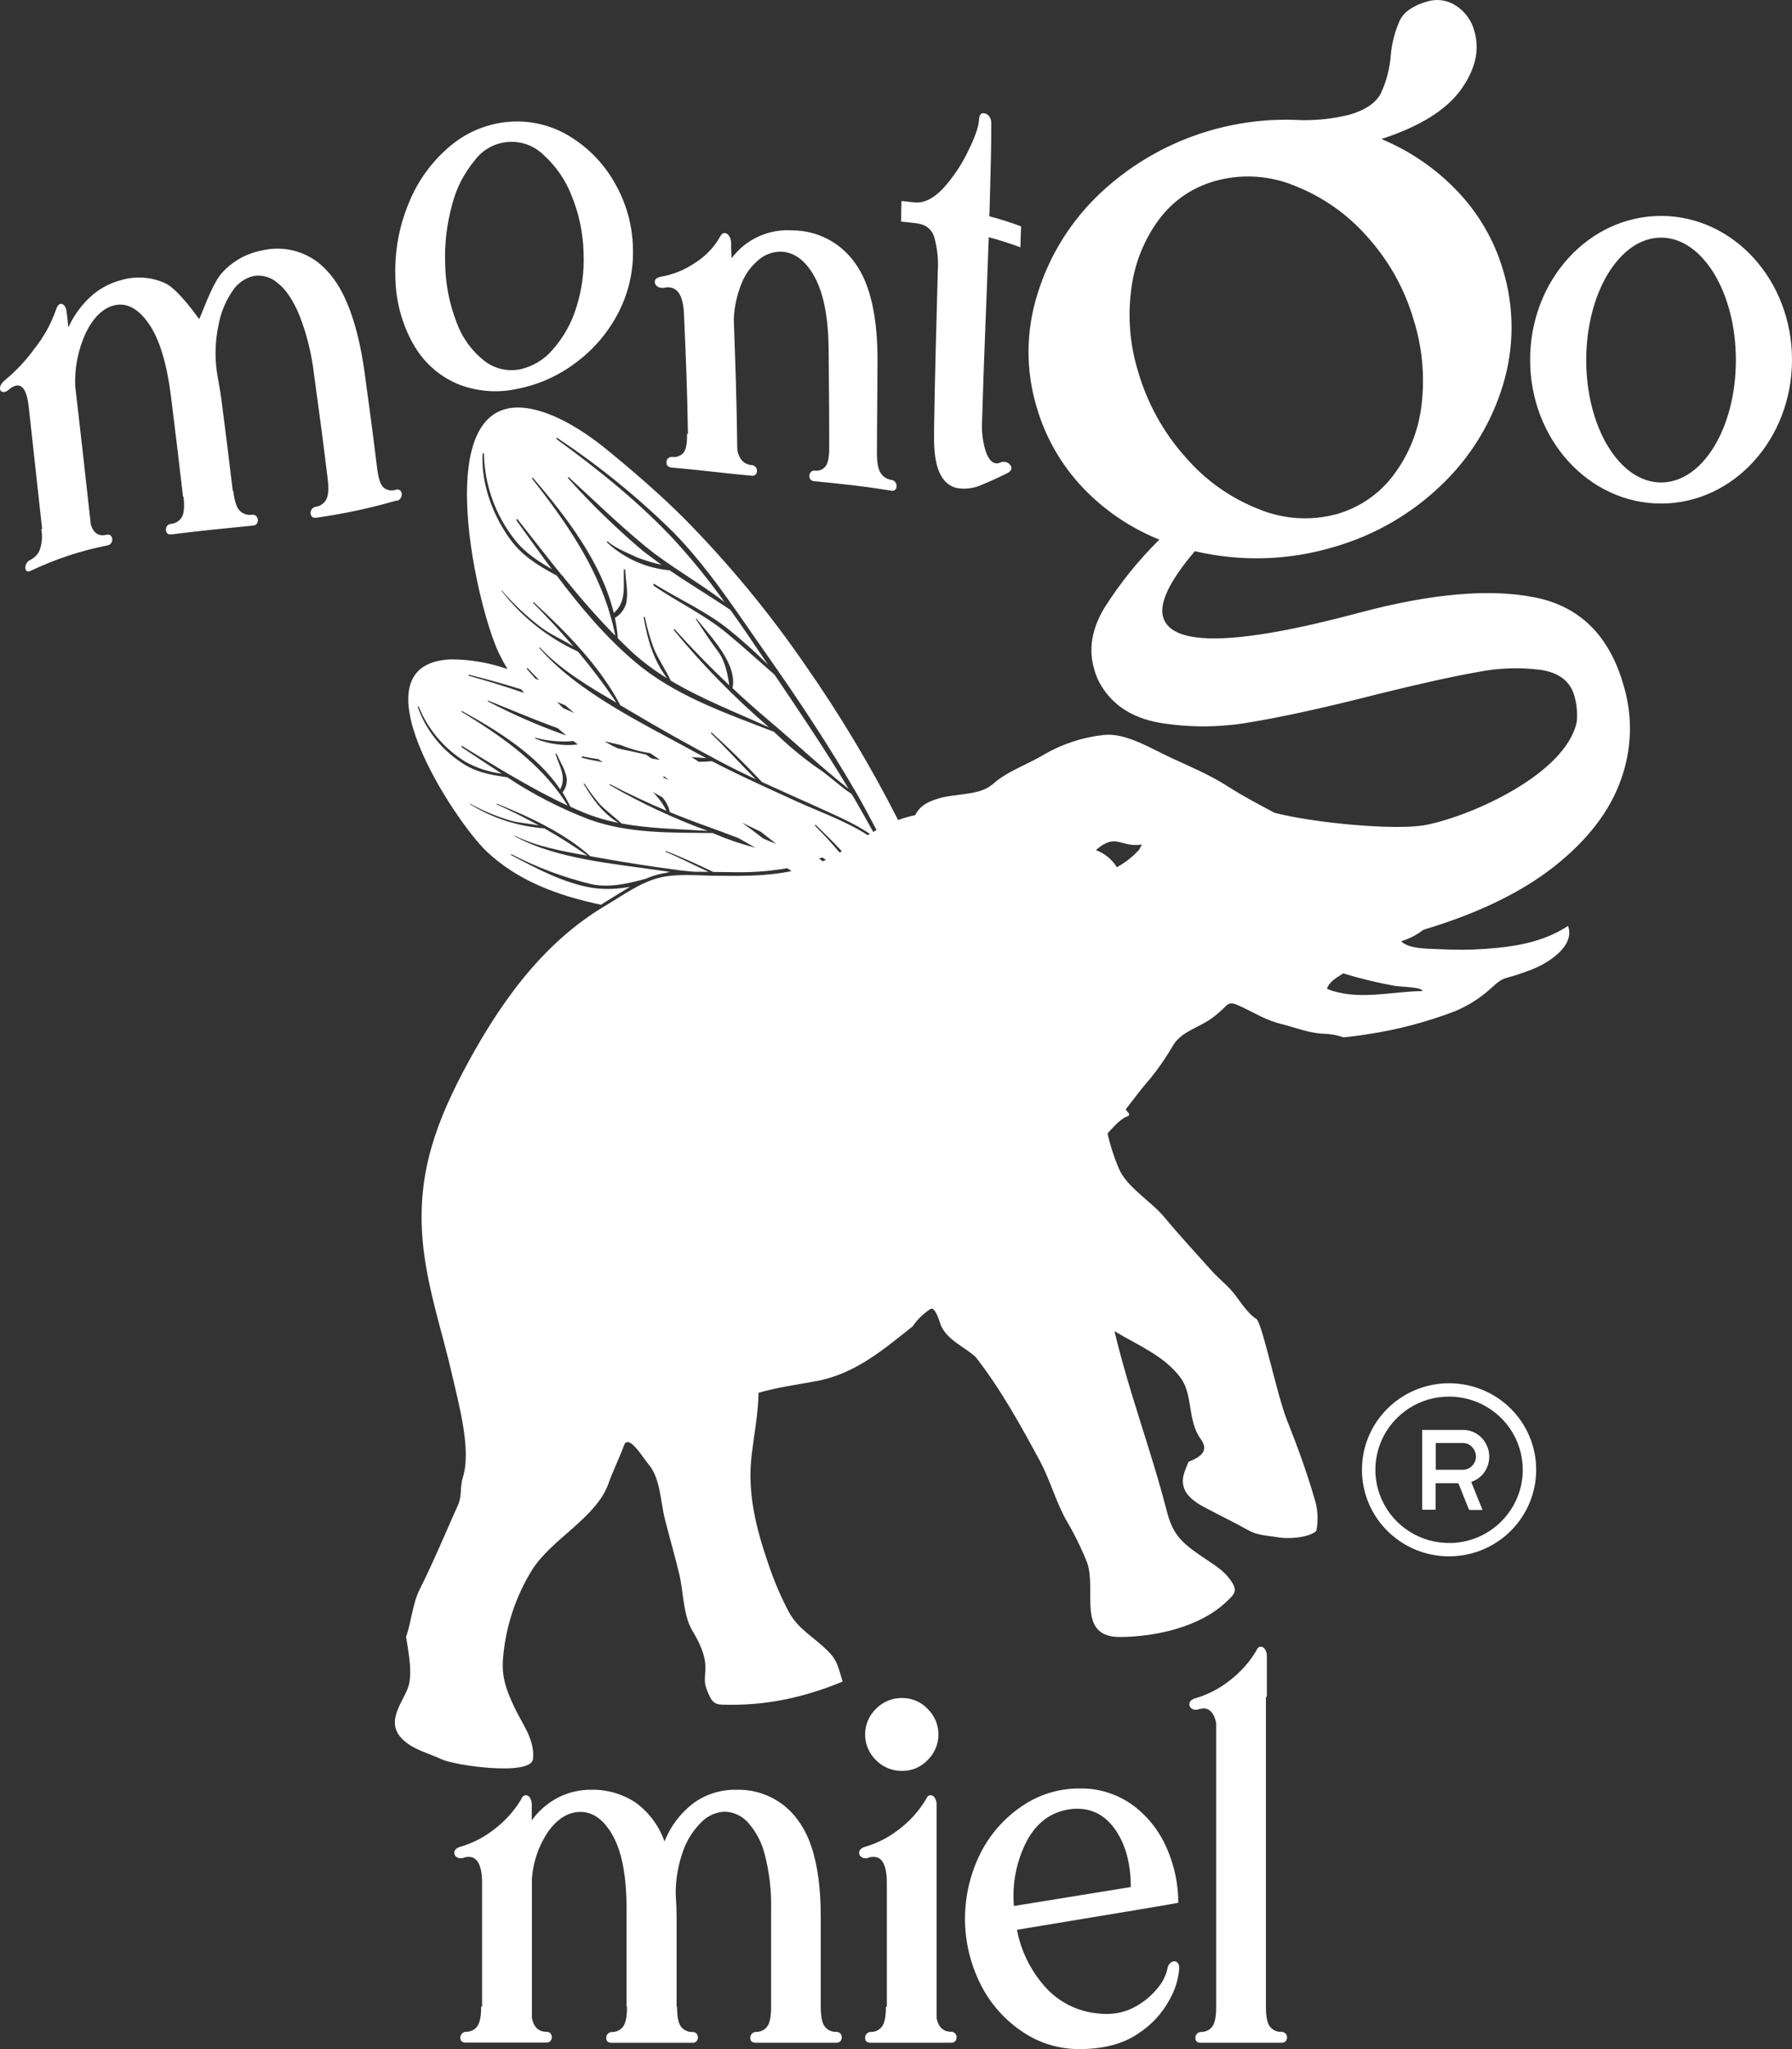 <svg width="70" height="80" viewBox="0 0 70 80" fill="none" xmlns="http://www.w3.org/2000/svg">
<rect x="0" y="0" width="70" height="80" fill="#333333" stroke="none"/>
<path d="M45.87 76.573C45.805 76.576 45.745 76.605 45.702 76.652C45.648 76.707 45.614 76.778 45.604 76.855C45.544 77.13 45.417 77.386 45.233 77.601C45.002 77.891 44.717 78.135 44.393 78.319C44.037 78.527 43.63 78.634 43.217 78.627C43.11 78.63 43.003 78.624 42.897 78.609C42.09 78.538 41.343 78.16 40.81 77.554C40.255 76.927 39.881 76.163 39.725 75.342C43.925 74.65 46.026 74.298 46.027 74.287C46.027 73.552 45.873 72.825 45.575 72.152C45.289 71.486 44.831 70.907 44.247 70.474C43.639 70.034 42.902 69.806 42.151 69.825C41.355 69.824 40.579 70.064 39.924 70.512C39.232 70.978 38.672 71.613 38.298 72.356C37.902 73.149 37.695 74.023 37.695 74.908C37.695 75.793 37.902 76.666 38.298 77.459C38.669 78.207 39.23 78.845 39.924 79.313C40.58 79.762 41.358 80.001 42.154 80C43.097 80 43.861 79.801 44.446 79.403C44.971 79.068 45.401 78.605 45.693 78.057C45.906 77.682 46.033 77.266 46.065 76.837C46.069 76.768 46.05 76.7 46.012 76.643C45.996 76.621 45.975 76.603 45.95 76.59C45.925 76.578 45.897 76.572 45.87 76.573ZM40.101 71.89C40.489 71.158 41.055 70.739 41.8 70.634C41.894 70.62 41.989 70.614 42.084 70.616C42.709 70.616 43.213 70.905 43.596 71.477C43.979 72.05 44.171 72.784 44.171 73.673L39.606 74.413C39.531 73.542 39.703 72.669 40.101 71.89ZM50.221 79.394C50.256 79.435 50.275 79.488 50.275 79.543C50.275 79.597 50.256 79.65 50.221 79.691C50.201 79.713 50.176 79.73 50.149 79.74C50.121 79.751 50.092 79.755 50.062 79.752H46.905C46.764 79.752 46.694 79.69 46.694 79.56C46.693 79.502 46.715 79.445 46.755 79.403C46.776 79.379 46.802 79.36 46.831 79.348C46.86 79.336 46.892 79.33 46.923 79.331C47.002 79.332 47.081 79.315 47.153 79.282C47.225 79.249 47.289 79.2 47.339 79.139C47.451 79.01 47.507 78.746 47.507 78.347V67.261C47.424 66.886 47.259 66.699 47.012 66.699C46.946 66.704 46.88 66.715 46.816 66.733C46.783 66.747 46.748 66.753 46.712 66.751C46.646 66.755 46.581 66.733 46.531 66.69C46.509 66.672 46.491 66.649 46.478 66.624C46.466 66.598 46.459 66.57 46.459 66.541C46.459 66.423 46.547 66.342 46.724 66.294C47.201 66.151 47.646 65.919 48.035 65.61C48.446 65.296 48.794 64.909 49.061 64.467C49.108 64.35 49.173 64.288 49.254 64.288C49.288 64.29 49.32 64.301 49.349 64.32C49.377 64.338 49.4 64.364 49.415 64.394C49.465 64.472 49.489 64.564 49.486 64.657V66.238C49.481 66.237 49.476 66.238 49.471 66.24C49.467 66.241 49.462 66.244 49.459 66.247C49.455 66.251 49.453 66.255 49.451 66.26C49.449 66.264 49.449 66.269 49.45 66.274V78.344C49.45 78.742 49.505 79.006 49.617 79.135C49.67 79.198 49.737 79.248 49.812 79.281C49.887 79.314 49.969 79.33 50.051 79.327C50.082 79.325 50.112 79.329 50.141 79.341C50.169 79.353 50.194 79.371 50.214 79.394H50.221ZM34.217 68.718C34.083 68.587 33.976 68.432 33.903 68.26C33.83 68.088 33.793 67.903 33.793 67.716C33.793 67.53 33.83 67.345 33.903 67.173C33.976 67.001 34.083 66.846 34.217 66.715C34.35 66.579 34.51 66.471 34.686 66.398C34.863 66.325 35.053 66.289 35.244 66.292C35.429 66.291 35.613 66.329 35.783 66.401C35.954 66.474 36.107 66.581 36.234 66.715C36.368 66.846 36.475 67.001 36.548 67.173C36.621 67.345 36.659 67.53 36.659 67.716C36.659 67.903 36.621 68.088 36.548 68.26C36.475 68.432 36.368 68.587 36.234 68.718C36.107 68.852 35.953 68.958 35.783 69.031C35.613 69.103 35.429 69.14 35.244 69.139C35.053 69.142 34.863 69.107 34.687 69.034C34.51 68.962 34.35 68.854 34.217 68.718ZM37.315 79.392C37.349 79.434 37.367 79.487 37.367 79.541C37.367 79.595 37.349 79.647 37.315 79.69C37.294 79.711 37.27 79.727 37.242 79.738C37.215 79.748 37.185 79.753 37.156 79.751H34.004C33.863 79.751 33.793 79.688 33.793 79.559C33.792 79.5 33.814 79.444 33.854 79.401C33.875 79.377 33.901 79.359 33.93 79.346C33.959 79.334 33.99 79.328 34.022 79.329C34.102 79.33 34.18 79.314 34.252 79.281C34.324 79.247 34.388 79.198 34.438 79.137C34.55 79.008 34.606 78.744 34.606 78.346H34.642V73.516C34.642 72.837 34.47 72.496 34.129 72.496C34.056 72.493 33.984 72.505 33.917 72.532C33.883 72.546 33.847 72.552 33.811 72.55C33.745 72.553 33.68 72.531 33.63 72.487C33.608 72.469 33.59 72.447 33.578 72.421C33.566 72.395 33.559 72.367 33.559 72.338C33.559 72.222 33.648 72.139 33.825 72.093C34.301 71.949 34.745 71.716 35.133 71.407C35.545 71.094 35.893 70.707 36.16 70.266C36.207 70.148 36.272 70.087 36.355 70.087C36.388 70.089 36.421 70.1 36.448 70.118C36.476 70.136 36.499 70.161 36.514 70.191C36.563 70.27 36.588 70.362 36.585 70.454V78.784C36.654 79.142 36.844 79.322 37.152 79.322C37.183 79.32 37.214 79.326 37.242 79.339C37.27 79.351 37.295 79.37 37.315 79.394V79.392ZM32.828 79.392C32.863 79.434 32.882 79.486 32.882 79.541C32.882 79.595 32.863 79.648 32.828 79.69C32.807 79.711 32.783 79.728 32.755 79.738C32.728 79.749 32.698 79.753 32.669 79.751H29.519C29.378 79.751 29.307 79.688 29.307 79.559C29.307 79.5 29.329 79.444 29.369 79.401C29.39 79.377 29.416 79.359 29.445 79.346C29.474 79.334 29.505 79.328 29.537 79.329C29.616 79.33 29.695 79.314 29.767 79.28C29.839 79.247 29.902 79.198 29.953 79.137C30.065 79.008 30.121 78.744 30.121 78.346V74.535C30.137 73.815 30.054 73.097 29.873 72.4C29.759 71.933 29.531 71.502 29.21 71.144C29.096 71.019 28.958 70.918 28.805 70.847C28.651 70.776 28.485 70.737 28.315 70.731C27.974 70.744 27.651 70.885 27.412 71.126C27.087 71.441 26.84 71.826 26.689 72.251C26.494 72.786 26.394 73.351 26.394 73.921C26.418 74.296 26.43 74.606 26.43 74.852V78.349H26.448C26.448 78.748 26.503 79.011 26.615 79.141C26.668 79.203 26.734 79.253 26.809 79.286C26.884 79.32 26.966 79.335 27.049 79.332C27.078 79.33 27.108 79.335 27.136 79.346C27.164 79.357 27.189 79.374 27.209 79.395C27.243 79.438 27.262 79.49 27.262 79.544C27.262 79.598 27.243 79.651 27.209 79.693C27.189 79.715 27.164 79.731 27.136 79.742C27.108 79.752 27.078 79.757 27.049 79.754H23.892C23.75 79.754 23.68 79.691 23.68 79.562C23.68 79.504 23.701 79.447 23.741 79.404C23.762 79.381 23.788 79.362 23.817 79.35C23.846 79.337 23.878 79.332 23.91 79.332C23.989 79.334 24.068 79.317 24.14 79.284C24.212 79.251 24.275 79.202 24.325 79.141C24.437 79.011 24.493 78.748 24.493 78.349H24.475V74.535C24.475 73.282 24.302 72.337 23.955 71.698C23.608 71.059 23.18 70.74 22.672 70.74C22.221 70.74 21.814 70.979 21.45 71.457C21.056 72.018 20.824 72.674 20.778 73.356V78.785C20.849 79.144 21.037 79.324 21.343 79.324C21.373 79.322 21.403 79.326 21.43 79.337C21.458 79.348 21.482 79.365 21.502 79.386C21.537 79.428 21.557 79.481 21.557 79.535C21.557 79.59 21.537 79.642 21.502 79.684C21.482 79.706 21.457 79.722 21.43 79.733C21.402 79.743 21.373 79.748 21.343 79.745H18.194C18.053 79.745 17.982 79.682 17.982 79.553C17.982 79.495 18.004 79.438 18.044 79.395C18.065 79.372 18.09 79.353 18.12 79.341C18.149 79.328 18.18 79.323 18.212 79.324C18.291 79.325 18.37 79.308 18.442 79.275C18.514 79.242 18.577 79.193 18.627 79.132C18.739 79.002 18.795 78.739 18.795 78.34H18.831V73.516C18.831 72.837 18.651 72.496 18.318 72.496C18.245 72.493 18.173 72.505 18.105 72.532C18.071 72.546 18.035 72.552 17.998 72.55C17.932 72.553 17.867 72.531 17.818 72.487C17.794 72.47 17.776 72.448 17.763 72.422C17.751 72.396 17.745 72.367 17.745 72.338C17.745 72.222 17.834 72.139 18.011 72.093C18.488 71.949 18.933 71.716 19.321 71.407C19.732 71.094 20.08 70.707 20.348 70.266C20.395 70.148 20.46 70.087 20.543 70.087C20.576 70.089 20.608 70.1 20.636 70.119C20.663 70.137 20.686 70.162 20.702 70.191C20.751 70.27 20.776 70.362 20.772 70.454V71.07C21.037 70.7 21.386 70.396 21.79 70.184C22.197 69.975 22.649 69.869 23.107 69.875C23.713 69.863 24.309 70.035 24.815 70.367C25.345 70.747 25.744 71.281 25.957 71.895C26.187 71.305 26.576 70.789 27.081 70.403C27.57 70.047 28.164 69.862 28.771 69.875C29.238 69.862 29.701 69.963 30.119 70.17C30.538 70.377 30.898 70.683 31.169 71.061C31.764 71.852 32.061 73.114 32.061 74.847V78.344C32.061 78.742 32.117 79.006 32.23 79.135C32.282 79.198 32.349 79.248 32.424 79.281C32.499 79.314 32.581 79.33 32.663 79.327C32.694 79.325 32.725 79.329 32.753 79.341C32.782 79.352 32.807 79.371 32.828 79.394V79.392ZM59.952 23.323C58.196 22.972 55.913 23.171 53.105 23.92C48.337 25.197 45.78 25.256 45.436 24.1C45.271 23.546 45.684 22.685 46.674 21.518C48.459 21.938 50.324 21.885 52.081 21.362C53.668 20.912 55.118 20.08 56.302 18.939C57.434 17.861 58.265 16.51 58.713 15.017C59.156 13.559 59.156 12.002 58.713 10.544C58.374 9.394 57.764 8.34 56.935 7.47C56.098 6.591 55.086 5.895 53.962 5.428C55.457 4.94 56.491 4.299 57.063 3.505C57.635 2.711 57.811 1.945 57.59 1.207C57.483 0.799 57.225 0.446 56.868 0.218C56.704 0.11 56.517 0.04 56.323 0.013C56.128 -0.014 55.93 0.002 55.742 0.06C55.207 0.217 54.856 0.456 54.688 0.778C54.489 1.216 54.367 1.684 54.327 2.163C54.287 2.678 54.155 3.182 53.937 3.65C53.743 4.02 53.332 4.297 52.706 4.481C52.095 4.631 51.467 4.702 50.837 4.691C49.403 4.61 47.968 4.82 46.618 5.309C45.269 5.797 44.034 6.554 42.989 7.533C41.837 8.614 40.988 9.975 40.526 11.48C40.072 12.914 40.06 14.449 40.493 15.889C40.83 17.057 41.441 18.128 42.275 19.016C43.117 19.909 44.145 20.609 45.288 21.067C44.474 21.87 43.755 22.761 43.145 23.725C42.645 24.549 42.511 25.353 42.745 26.136C42.79 26.299 42.851 26.458 42.926 26.61C43.385 27.478 44.168 28.013 45.275 28.214C46.472 28.415 47.695 28.406 48.889 28.189C50.187 27.972 51.833 27.609 53.828 27.098C55.498 26.685 56.801 26.398 57.737 26.235C58.546 26.075 59.375 26.048 60.193 26.154C60.894 26.262 61.327 26.592 61.492 27.145C61.593 27.483 61.626 27.839 61.59 28.191C61.16 30.202 57.54 31.838 55.718 32.204C54.589 32.432 51.381 32.145 49.784 31.732C49.177 31.406 48.566 31.09 47.986 30.717C47.263 30.25 46.486 29.931 45.702 29.565C44.952 29.217 43.959 28.596 43.11 28.695C42.296 28.783 41.51 29.039 40.801 29.447C40.164 29.84 39.317 30.116 38.773 30.624C38.727 30.652 38.683 30.683 38.641 30.717C38.132 31.052 37.259 30.988 36.671 31.171C36.326 31.279 36.024 31.393 35.818 31.709L35.742 31.828C35.518 31.873 35.298 31.936 35.083 32.016C34.011 29.908 32.793 27.876 31.436 25.937C30.045 23.917 28.479 22.022 26.756 20.272C25.829 19.343 24.831 18.478 23.812 17.642C23.089 17.037 22.135 16.386 21.21 16.085C16.511 14.547 18.57 23.59 19.491 25.508C19.594 25.72 19.706 25.924 19.825 26.123C19.116 25.873 18.369 25.744 17.615 25.743C13.69 25.905 17.767 32.057 18.992 33.225C20.218 34.393 21.793 34.966 23.479 35.323C23.534 35.291 23.581 35.251 23.635 35.221C23.779 35.134 23.924 35.041 24.072 34.951C24.253 34.838 24.434 34.727 24.614 34.619C24.128 34.717 23.629 34.732 23.138 34.663C22.032 34.483 20.937 33.9 19.979 33.39C19.95 33.378 19.954 33.338 19.99 33.356C20.973 33.865 22.013 34.255 23.089 34.517C23.774 34.67 24.522 34.505 25.241 34.302C25.394 34.236 25.552 34.181 25.713 34.139C25.809 34.113 25.91 34.096 26.017 34.078L26.159 34.038L25.827 33.991C23.975 33.719 21.743 33.541 20.111 32.651C20.093 32.642 20.095 32.615 20.111 32.628C20.968 33.053 21.974 33.234 22.943 33.405C22.401 33.021 21.839 32.665 21.26 32.339C20.235 32.264 19.242 31.943 18.369 31.404C18.353 31.393 18.355 31.368 18.369 31.381C18.859 31.65 19.377 31.867 19.914 32.029C20.285 32.138 20.68 32.149 21.056 32.231C20.514 31.933 19.972 31.657 19.413 31.408C19.397 31.399 19.392 31.366 19.413 31.377C20.678 31.889 22.063 32.531 23.057 33.428L23.402 33.489C24.446 33.677 25.502 33.839 26.557 33.979C26.714 33.999 26.875 34.009 27.034 34.027C27.193 34.045 27.307 34.027 27.442 34.036H27.676C27.121 33.783 26.58 33.498 26.018 33.263C25.998 33.254 25.984 33.213 26.018 33.225C26.647 33.473 27.258 33.751 27.863 34.042C28.16 34.042 28.456 34.052 28.747 34.052C29.419 34.063 30.091 34.011 30.753 33.895L30.916 34.009C29.916 34.219 28.883 34.203 27.82 34.189C27.144 34.176 26.387 34.104 25.729 34.275C24.988 34.467 24.327 34.959 23.678 35.341C21.117 36.85 19.421 39.317 18.076 41.87C16.903 44.111 16.244 46.117 16.538 48.717C16.733 50.431 17.285 52.029 17.666 53.701C17.91 54.778 18.421 56.599 18.083 57.67C17.951 58.087 18.064 58.388 17.879 58.786C17.716 59.145 17.558 59.504 17.398 59.874C17.08 60.591 16.764 61.322 16.405 62.027C16.108 62.612 16.081 63.283 15.862 63.905C15.953 64.49 16.146 65.411 15.913 65.954C15.642 66.588 15.076 67.263 15.723 67.903C16.141 68.314 16.735 68.441 17.248 68.685C17.762 68.929 20.749 69.355 20.821 68.671C20.899 67.928 20.409 67.318 20.107 66.683C19.806 66.048 19.587 65.506 19.648 64.769C19.743 63.536 20.133 62.344 20.785 61.291C21.546 60.082 23.291 59.26 23.767 57.923C23.948 57.41 24.197 56.92 24.374 56.432C24.551 55.944 25.14 56.949 25.319 57.15C25.803 57.704 25.796 58.621 25.971 59.303C26.152 60.021 26.362 60.739 26.534 61.456C26.696 62.127 26.685 63.053 27.032 63.64C27.3 64.09 27.574 64.616 27.555 65.156C27.533 65.669 27.477 65.694 27.713 66.211C27.894 66.609 28.115 66.547 28.527 66.556C29.268 66.562 30.008 66.488 30.733 66.335C31.481 66.176 32.212 65.946 32.916 65.65C32.736 65.095 32.736 64.842 32.307 64.426C31.792 63.918 31.176 63.599 30.816 62.937C30.5 62.339 30.233 61.715 30.019 61.074C29.526 59.639 29.179 58.277 29.367 56.755C29.465 55.962 29.618 55.176 29.631 54.376C30.37 54.164 31.129 54.06 31.883 53.922C33.392 53.644 34.49 52.706 35.65 51.783C35.833 51.515 36.068 51.286 36.341 51.109C36.538 50.972 36.724 51.681 36.758 51.756C37.022 52.332 37.662 52.571 38.112 52.98C39.091 54.236 39.868 55.641 40.622 57.041C41.017 57.78 41.227 58.573 41.627 59.312C41.952 59.855 42.233 60.424 42.467 61.011C42.846 62.088 42.028 63.925 43.766 63.911C45.158 63.898 46.851 63.523 47.879 62.56C48.266 62.201 48.403 62.093 47.95 61.541C47.691 61.225 47.162 60.922 46.833 60.69C46.09 60.172 45.79 59.84 45.568 58.957C45.371 58.193 45.145 57.435 44.912 56.68C44.426 55.117 43.913 53.563 43.533 51.97C44.42 52.508 45.477 52.926 46.117 53.791C46.611 54.459 46.376 55.458 46.9 56.176C47.261 56.676 46.849 56.902 46.426 57.073C46.287 57.432 46.11 57.73 46.265 58.13C46.432 58.562 47.015 58.828 47.272 58.962C47.762 59.222 48.275 59.468 48.756 59.741C49.135 59.954 49.514 59.947 49.95 60.023C50.322 60.087 51.121 60.039 51.419 59.771C51.506 59.332 51.475 58.878 51.331 58.454C51.04 57.451 50.658 56.413 50.27 55.438C49.881 54.464 49.31 51.67 49.077 51.491C48.797 51.342 48.457 50.838 48.269 50.585C47.989 50.208 47.632 49.95 47.315 49.596C46.697 48.904 46.07 48.229 45.476 47.513C44.948 46.878 43.983 46.338 43.687 45.579C43.507 45.149 43.364 44.705 43.262 44.251C43.488 44.014 43.772 43.655 44.088 43.566C44.093 43.536 44.1 43.508 44.109 43.48L44.055 43.422C44.025 43.388 43.998 43.35 43.974 43.311C44.288 42.909 44.596 42.486 44.93 42.111C45.27 41.692 45.575 41.247 45.844 40.781C46.175 40.264 46.84 40.115 47.339 39.753C47.532 39.611 47.714 39.453 47.881 39.281C48.062 39.087 48.262 39.2 48.495 39.308C49.038 39.561 49.451 39.83 50.042 39.977C50.633 40.124 51.127 40.336 51.714 40.359C51.977 40.367 52.238 40.415 52.487 40.501C52.803 40.467 53.116 40.426 53.429 40.377C54.593 40.201 55.734 39.901 56.833 39.48C57.346 39.268 57.819 38.968 58.228 38.596C58.436 38.416 58.59 38.247 58.855 38.176C59.186 38.085 59.512 37.977 59.831 37.853C60.429 37.623 61.543 36.956 61.252 36.15C60.269 36.791 59.154 36.968 57.999 37.047C57.431 37.086 56.861 37.09 56.293 37.06C55.867 37.035 55.041 37.07 54.733 36.747C55.047 36.654 55.34 36.503 55.597 36.302C57.73 35.663 59.436 34.837 60.715 33.826C62.023 32.792 62.892 31.659 63.321 30.43C63.749 29.246 63.784 27.958 63.42 26.753C62.866 24.814 61.71 23.671 59.952 23.323ZM44.465 14.531C44.135 13.475 44.043 12.359 44.194 11.263C44.317 10.29 44.687 9.364 45.27 8.572C45.806 7.849 46.569 7.322 47.438 7.074C48.46 6.781 49.551 6.839 50.536 7.237C51.639 7.663 52.623 8.349 53.402 9.234C54.25 10.171 54.874 11.287 55.225 12.498C55.559 13.569 55.663 14.697 55.529 15.81C55.416 16.797 55.042 17.737 54.444 18.534C53.901 19.268 53.129 19.805 52.249 20.062C51.236 20.345 50.158 20.282 49.186 19.883C48.074 19.45 47.087 18.752 46.31 17.85C45.454 16.894 44.824 15.76 44.465 14.531ZM21.759 27.406L22.088 27.539C22.202 27.642 22.317 27.74 22.435 27.839C22.29 27.773 22.146 27.708 21.999 27.645L21.759 27.406ZM20.59 26.131C20.565 26.102 20.59 26.057 20.619 26.095C20.763 26.247 20.912 26.402 21.06 26.552L20.917 26.5L20.59 26.131ZM25.455 29.613C25.381 29.563 25.308 29.511 25.232 29.461C24.871 29.375 24.509 29.298 24.148 29.222C24.01 29.162 23.876 29.094 23.745 29.02C23.7 28.994 23.658 28.968 23.615 28.941C23.83 28.989 24.045 29.039 24.258 29.091C24.625 29.24 25.007 29.346 25.399 29.405L25.782 29.667C25.672 29.651 25.563 29.633 25.455 29.613ZM21.786 28.429C21.896 28.524 22.008 28.619 22.122 28.713L22.045 28.689C21.026 28.325 20.033 27.891 19.074 27.392C19.052 27.381 19.045 27.34 19.074 27.353C19.979 27.717 20.868 28.099 21.786 28.429ZM20.919 28.802C21.259 28.895 21.61 28.943 21.963 28.946C22.106 28.953 22.25 28.947 22.392 28.928L22.572 29.066C22.013 29.13 21.446 29.052 20.924 28.842C20.901 28.833 20.883 28.79 20.919 28.802ZM22.742 29.531C22.952 29.574 23.163 29.608 23.375 29.64C23.432 29.68 23.488 29.719 23.555 29.757C23.288 29.709 23.022 29.657 22.76 29.592C22.726 29.585 22.695 29.522 22.742 29.531ZM25.948 30.32C26.009 30.363 26.073 30.403 26.129 30.446L25.921 30.367C25.905 30.342 25.906 30.29 25.948 30.32ZM28.982 32.115C29.223 32.234 29.469 32.354 29.719 32.473C29.924 32.63 30.124 32.787 30.325 32.947C30.153 32.881 29.981 32.811 29.813 32.737C29.539 32.522 29.26 32.317 28.982 32.115ZM31.846 32.247C31.828 32.228 31.846 32.181 31.868 32.208C32.204 32.538 32.56 32.875 32.884 33.236L32.797 33.286C32.501 32.926 32.177 32.585 31.846 32.246V32.247ZM18.853 17.705C18.853 17.665 18.904 17.705 18.904 17.732C18.932 18.946 19.355 20.119 20.111 21.075C20.514 21.591 21.015 21.9 21.557 22.223C21.089 21.595 20.637 20.958 20.187 20.337C20.158 20.298 20.187 20.233 20.227 20.287C20.798 21.005 21.365 21.744 21.951 22.467H21.967C21.986 22.482 21.999 22.503 22.005 22.526C22.648 23.316 23.315 24.091 24.034 24.819C23.989 24.581 23.931 24.345 23.866 24.112C23.855 24.095 23.849 24.075 23.85 24.055C23.29 22.081 22.084 20.341 20.796 18.701C20.774 18.672 20.796 18.627 20.825 18.665C22.128 20.181 23.508 21.981 23.976 23.934C24.495 23.479 24.338 22.858 24.37 22.237C24.37 22.194 24.425 22.237 24.425 22.266C24.441 22.709 24.551 23.113 24.461 23.554C24.392 23.793 24.234 23.997 24.02 24.125C24.075 24.386 24.113 24.65 24.132 24.916C24.303 25.087 24.475 25.257 24.654 25.424C25.086 25.822 25.557 26.176 26.06 26.482C25.518 25.765 25.29 24.959 25.144 24.103C25.144 24.058 25.187 24.089 25.194 24.116C25.277 24.51 25.387 24.899 25.523 25.278C25.704 25.723 25.988 26.123 26.195 26.559C26.195 26.559 26.195 26.559 26.195 26.569C27.399 27.286 28.738 27.808 30.038 28.395C30.012 28.372 29.987 28.348 29.96 28.327C28.646 27.192 27.431 25.948 26.329 24.609C26.306 24.581 26.329 24.536 26.358 24.573C27.043 25.334 27.75 26.059 28.489 26.757C28.422 26.303 28.324 25.808 28.05 25.438C27.744 25.031 27.473 24.611 27.189 24.182C27.175 24.162 27.189 24.141 27.213 24.162C27.755 24.855 28.809 25.903 28.615 26.868C29.072 27.294 29.543 27.713 30.028 28.124C31.071 29.002 32.076 29.954 33.149 30.799C32.246 29.283 31.248 27.814 30.258 26.344C29.643 25.806 29.024 25.244 28.391 24.72C27.529 24.003 26.474 23.511 25.545 22.874C25.516 22.854 25.507 22.767 25.558 22.799C26.519 23.395 27.567 23.859 28.449 24.562C28.99 24.996 29.507 25.459 29.998 25.95C29.521 25.241 29.036 24.514 28.53 23.811C27.746 23.281 26.935 22.799 26.158 22.266C25.249 22.185 24.393 21.806 23.725 21.189C23.705 21.17 23.705 21.112 23.741 21.143C24.069 21.419 24.517 21.588 24.907 21.771C25.211 21.886 25.523 21.979 25.84 22.051C25.594 21.871 25.353 21.692 25.117 21.512C24.079 20.634 23.103 19.686 22.195 18.675C22.175 18.654 22.184 18.602 22.218 18.633C23.199 19.53 24.152 20.457 25.183 21.309C26.159 22.115 27.303 22.731 28.303 23.508C27.714 22.682 27.077 21.892 26.394 21.141C25.044 19.675 23.389 18.342 21.755 17.154C21.727 17.134 21.728 17.073 21.772 17.102C23.399 18.18 24.916 19.412 26.304 20.78C27.701 22.207 28.805 23.933 29.94 25.542C31.174 27.292 32.363 29.09 33.433 30.925C33.715 31.411 33.975 31.908 34.239 32.404L34.111 32.482C33.888 32.079 33.663 31.679 33.433 31.279C33.379 31.185 33.321 31.099 33.267 30.999C32.779 30.679 32.363 30.256 31.864 29.936C31.288 29.524 30.744 29.069 30.238 28.573C28.312 27.826 26.374 27.168 24.804 25.84C23.644 24.859 22.663 23.687 21.75 22.474C20.991 22.063 20.353 21.683 19.851 20.945C19.202 20.002 18.79 18.826 18.853 17.703V17.705ZM19.61 23.062C20.069 23.593 20.582 24.074 21.141 24.498C21.53 24.789 21.99 24.977 22.397 25.237C21.896 24.65 21.37 24.084 20.83 23.545C20.814 23.527 20.821 23.488 20.848 23.511C22.113 24.668 23.456 26.037 24.228 27.53L24.607 27.755C25.753 28.438 26.924 29.091 28.106 29.719C28.568 29.967 29.044 30.197 29.522 30.421C28.933 29.84 28.386 29.222 27.788 28.648C27.768 28.628 27.768 28.575 27.802 28.603C28.487 29.22 29.132 29.859 29.763 30.53C30.422 30.834 31.087 31.128 31.751 31.427C32.473 31.761 33.299 32.097 33.981 32.556L33.897 32.606C33.066 32.068 32.023 31.698 31.171 31.311C30.038 30.794 28.908 30.29 27.809 29.718C27.645 29.732 27.477 29.741 27.303 29.744L27.011 29.556L27.591 29.601C27.466 29.536 27.341 29.47 27.218 29.402C25.16 28.264 22.608 27.069 21.074 25.307C21.058 25.287 21.074 25.257 21.094 25.282C21.913 26.161 23.019 26.818 24.083 27.435C23.616 26.744 23.113 26.078 22.576 25.438C21.401 24.899 20.377 24.084 19.59 23.064C19.578 23.066 19.59 23.037 19.61 23.061V23.062ZM18.322 26.344C19 26.509 19.684 26.703 20.36 26.913C20.395 26.96 20.433 27.006 20.471 27.053C19.759 26.805 19.036 26.585 18.324 26.387C18.297 26.373 18.282 26.332 18.322 26.342V26.344ZM27.84 32.524C26.199 32.502 24.573 32.551 23.031 32C21.9 31.568 20.821 31.014 19.813 30.346C19.133 30.25 18.548 30.145 17.97 29.735C17.203 29.216 16.624 28.468 16.316 27.598C16.316 27.568 16.354 27.588 16.361 27.598C16.725 28.494 17.37 29.249 18.201 29.752C18.633 29.989 19.107 30.143 19.598 30.204C19.074 29.866 18.559 29.518 18.049 29.183C18.015 29.161 18.018 29.106 18.065 29.134C18.692 29.513 19.321 29.901 19.959 30.276H19.974C19.992 30.28 20.008 30.292 20.019 30.308C20.72 30.717 21.434 31.108 22.173 31.451C22.072 31.284 21.963 31.126 21.849 30.97C21.836 30.961 21.827 30.947 21.822 30.932C20.85 29.624 19.462 28.661 18.042 27.799C18.018 27.783 18.02 27.746 18.053 27.765C19.45 28.531 20.984 29.484 21.882 30.816C22.139 30.333 21.851 29.909 21.701 29.443C21.69 29.411 21.743 29.43 21.75 29.443C21.887 29.768 22.082 30.037 22.14 30.39C22.156 30.587 22.096 30.783 21.972 30.938C22.086 31.116 22.188 31.302 22.278 31.494C22.458 31.575 22.63 31.654 22.811 31.727C23.244 31.903 23.694 32.036 24.154 32.124C23.544 31.741 23.152 31.205 22.802 30.609C22.784 30.577 22.831 30.586 22.843 30.609C23.016 30.88 23.208 31.138 23.416 31.383C23.678 31.662 23.998 31.883 24.276 32.149C25.375 32.353 26.515 32.366 27.647 32.439L27.571 32.412C26.274 31.934 25.02 31.346 23.825 30.654C23.799 30.64 23.801 30.602 23.835 30.62C24.558 30.997 25.281 31.338 26.035 31.652C25.897 31.382 25.717 31.135 25.502 30.921C25.621 30.99 25.742 31.056 25.863 31.121C26.016 31.284 26.121 31.486 26.165 31.706C26.624 31.895 27.091 32.074 27.565 32.244C27.992 32.395 28.416 32.558 28.843 32.719C29.069 32.845 29.291 32.971 29.51 33.098L29.439 33.078C28.893 32.934 28.358 32.749 27.84 32.524ZM31.996 33.525L32.121 33.475L32.262 33.57L32.141 33.625L31.996 33.525ZM44.505 33.166C44.254 33.444 43.957 33.678 43.627 33.857C43.437 33.55 43.149 33.315 42.808 33.189C43.616 32.488 43.763 33.105 44.601 32.972L44.505 33.166ZM55.554 38.692C54.347 38.71 52.997 39.082 51.837 38.606C51.918 38.317 52.238 38.156 52.469 38.003C53.148 38.21 53.838 38.376 54.536 38.499C54.667 38.52 55.615 38.544 55.554 38.692ZM35.88 8.728C35.609 8.694 35.475 8.678 35.202 8.651C35.202 8.33 35.202 8.168 35.215 7.847C35.415 7.867 35.517 7.878 35.715 7.901C36.077 7.944 36.456 7.761 36.834 7.363C37.225 6.933 37.551 6.45 37.803 5.927C38.072 5.389 38.227 4.962 38.242 4.686C38.251 4.485 38.319 4.388 38.471 4.427C38.509 4.436 38.544 4.452 38.575 4.474C38.606 4.497 38.632 4.525 38.652 4.558C38.699 4.632 38.723 4.717 38.721 4.804C38.721 5.829 38.704 6.349 38.677 7.399C38.666 7.815 38.661 8.025 38.648 8.445C39.068 8.554 39.481 8.686 39.886 8.838L39.859 9.656C39.454 9.503 39.042 9.372 38.623 9.261C38.522 12.173 38.442 13.671 38.359 16.553C38.349 16.886 38.39 17.219 38.48 17.54C38.571 17.848 38.694 18.03 38.851 18.078C38.931 18.099 39.016 18.09 39.089 18.053C39.159 18.023 39.238 18.02 39.31 18.044C39.365 18.063 39.414 18.097 39.453 18.141C39.488 18.178 39.508 18.227 39.508 18.279C39.508 18.351 39.454 18.417 39.353 18.471C38.992 18.65 38.643 18.808 38.35 18.928C38.112 19.036 37.852 19.087 37.591 19.078C37.512 19.073 37.433 19.063 37.355 19.049C36.762 18.893 36.467 18.236 36.487 17.016V16.98C36.487 16.88 36.487 16.831 36.487 16.731C36.527 14.301 36.568 13.056 36.633 10.589C36.663 10.138 36.615 9.685 36.491 9.25C36.451 9.114 36.372 8.993 36.264 8.901C36.155 8.809 36.022 8.752 35.88 8.735V8.728ZM25.655 11.163C25.632 11.145 25.613 11.122 25.599 11.096C25.586 11.07 25.578 11.041 25.576 11.012C25.576 10.899 25.661 10.833 25.836 10.799C26.298 10.718 26.738 10.541 27.126 10.278C27.538 10.025 27.88 9.673 28.12 9.256C28.169 9.159 28.229 9.092 28.314 9.098C28.348 9.102 28.38 9.115 28.409 9.134C28.438 9.153 28.461 9.179 28.478 9.209C28.53 9.286 28.558 9.377 28.557 9.469C28.557 9.715 28.57 9.828 28.579 10.083C28.849 9.719 29.207 9.428 29.62 9.238C30.034 9.047 30.488 8.963 30.943 8.994C31.425 8.994 31.901 9.11 32.329 9.332C32.756 9.554 33.123 9.876 33.399 10.269C34.004 11.098 34.29 12.408 34.277 14.158C34.266 15.568 34.261 16.273 34.254 17.671C34.254 18.069 34.306 18.34 34.411 18.483C34.458 18.552 34.519 18.609 34.589 18.653C34.66 18.696 34.739 18.725 34.821 18.736C34.851 18.74 34.88 18.749 34.906 18.764C34.932 18.779 34.955 18.799 34.973 18.823C35.005 18.868 35.022 18.923 35.022 18.979C35.023 19.031 35.005 19.081 34.971 19.12C34.951 19.139 34.926 19.152 34.9 19.158C34.873 19.164 34.845 19.164 34.819 19.156C33.625 18.968 33.028 18.907 31.821 18.789C31.793 18.79 31.765 18.785 31.74 18.775C31.714 18.765 31.69 18.75 31.671 18.73C31.652 18.71 31.637 18.686 31.628 18.66C31.618 18.634 31.614 18.606 31.617 18.579C31.616 18.523 31.636 18.469 31.675 18.428C31.695 18.407 31.72 18.39 31.748 18.381C31.776 18.372 31.806 18.369 31.835 18.374C31.909 18.384 31.984 18.375 32.054 18.349C32.123 18.323 32.185 18.279 32.233 18.223C32.34 18.107 32.394 17.85 32.392 17.455C32.392 15.945 32.38 15.186 32.369 13.669C32.36 12.422 32.179 11.47 31.826 10.82C31.474 10.171 31.028 9.844 30.513 9.826C30.196 9.822 29.889 9.931 29.647 10.135C29.346 10.38 29.114 10.697 28.971 11.057C28.785 11.508 28.68 11.989 28.664 12.476C28.735 14.508 28.773 15.527 28.801 17.574C28.875 17.933 29.061 18.128 29.36 18.159C29.39 18.159 29.419 18.166 29.445 18.179C29.472 18.192 29.496 18.21 29.515 18.232C29.551 18.275 29.57 18.329 29.569 18.385C29.572 18.437 29.553 18.488 29.519 18.527C29.498 18.546 29.474 18.56 29.447 18.568C29.42 18.576 29.391 18.578 29.363 18.573C28.136 18.464 27.524 18.365 26.248 18.256C26.105 18.243 26.033 18.175 26.033 18.049C26.032 18.021 26.037 17.993 26.047 17.967C26.058 17.94 26.074 17.917 26.094 17.897C26.116 17.875 26.143 17.859 26.173 17.849C26.202 17.84 26.233 17.837 26.264 17.841C26.34 17.85 26.418 17.842 26.49 17.816C26.563 17.791 26.628 17.749 26.682 17.694C26.792 17.581 26.844 17.335 26.837 16.939H26.873C26.841 15.049 26.797 14.12 26.718 12.261C26.691 11.606 26.506 11.258 26.161 11.222C26.09 11.21 26.017 11.214 25.948 11.235C25.913 11.242 25.877 11.242 25.841 11.235C25.774 11.234 25.709 11.211 25.655 11.17V11.163ZM16.132 13.409C16.511 14.107 17.114 14.658 17.845 14.978C18.588 15.284 19.408 15.356 20.194 15.184C21.046 15.02 21.846 14.659 22.531 14.131C23.227 13.608 23.791 12.932 24.181 12.157C24.573 11.379 24.759 10.514 24.723 9.645C24.698 8.767 24.455 7.91 24.016 7.147C23.601 6.407 23.002 5.784 22.278 5.337C21.577 4.899 20.754 4.694 19.928 4.752C19.077 4.811 18.266 5.136 17.612 5.68C16.895 6.272 16.336 7.03 15.985 7.888C15.598 8.8 15.413 9.784 15.443 10.774C15.447 11.698 15.683 12.607 16.132 13.416V13.409ZM17.666 7.969C17.831 7.336 18.136 6.747 18.557 6.245C18.71 6.041 18.907 5.873 19.132 5.751C19.357 5.63 19.606 5.558 19.862 5.541C20.117 5.524 20.374 5.562 20.613 5.652C20.853 5.743 21.07 5.884 21.25 6.065C21.731 6.504 22.103 7.048 22.334 7.655C22.621 8.358 22.777 9.107 22.796 9.866C22.828 10.59 22.732 11.315 22.511 12.006C22.327 12.61 22.015 13.168 21.596 13.643C21.265 14.038 20.81 14.312 20.304 14.421C20.061 14.467 19.81 14.461 19.569 14.402C19.329 14.343 19.104 14.233 18.909 14.08C18.421 13.693 18.051 13.179 17.839 12.595C17.553 11.863 17.401 11.087 17.39 10.302C17.36 9.517 17.454 8.733 17.666 7.976V7.969ZM15.497 19.54C14.472 19.837 13.427 20.061 12.369 20.211C12.228 20.233 12.149 20.179 12.134 20.05C12.127 19.99 12.143 19.93 12.178 19.881C12.196 19.855 12.22 19.832 12.248 19.815C12.275 19.799 12.306 19.788 12.339 19.784C12.419 19.772 12.496 19.743 12.564 19.698C12.632 19.653 12.689 19.594 12.731 19.524C12.826 19.375 12.85 19.097 12.799 18.686C12.608 17.109 12.494 16.278 12.266 14.61C12.175 13.823 11.984 13.05 11.697 12.311C11.448 11.717 11.168 11.297 10.853 11.055C10.728 10.942 10.579 10.857 10.416 10.809C10.254 10.76 10.083 10.748 9.915 10.774C9.569 10.854 9.269 11.066 9.079 11.364C8.806 11.764 8.621 12.216 8.536 12.692C8.406 13.297 8.385 13.92 8.473 14.533C8.533 14.915 8.603 15.25 8.638 15.518C8.829 17 8.923 17.737 9.093 19.165H9.111C9.16 19.571 9.247 19.831 9.375 19.95C9.435 20.007 9.508 20.05 9.587 20.076C9.667 20.102 9.751 20.109 9.834 20.098C9.864 20.093 9.894 20.095 9.923 20.102C9.952 20.11 9.979 20.124 10.002 20.143C10.042 20.182 10.067 20.233 10.072 20.289C10.079 20.343 10.066 20.398 10.034 20.443C10.016 20.466 9.993 20.486 9.967 20.499C9.94 20.512 9.911 20.52 9.881 20.52C8.616 20.651 7.973 20.7 6.715 20.863C6.574 20.881 6.496 20.827 6.482 20.7C6.476 20.641 6.491 20.582 6.525 20.534C6.546 20.509 6.572 20.488 6.601 20.474C6.631 20.459 6.664 20.452 6.697 20.452C6.777 20.443 6.853 20.416 6.921 20.374C6.989 20.332 7.047 20.275 7.091 20.208C7.188 20.064 7.215 19.795 7.168 19.393H7.15C6.97 17.857 6.876 17.061 6.679 15.478C6.516 14.174 6.22 13.212 5.8 12.62C5.381 12.028 4.931 11.8 4.445 11.925C4.017 12.037 3.657 12.39 3.361 12.977C3.055 13.631 2.91 14.348 2.938 15.069C3.187 17.247 3.314 18.34 3.547 20.479C3.655 20.818 3.856 20.949 4.154 20.881C4.181 20.872 4.21 20.869 4.239 20.874C4.267 20.878 4.294 20.889 4.317 20.906C4.336 20.923 4.352 20.943 4.364 20.966C4.375 20.989 4.382 21.015 4.384 21.04C4.391 21.096 4.378 21.152 4.348 21.198C4.331 21.223 4.309 21.245 4.283 21.261C4.258 21.277 4.229 21.288 4.199 21.293C3.164 21.497 2.159 21.829 1.207 22.282C1.077 22.341 1.004 22.309 0.992 22.183C0.986 22.121 1 22.058 1.031 22.004C1.062 21.941 1.114 21.892 1.178 21.864C1.335 21.788 1.463 21.662 1.539 21.505C1.641 21.237 1.666 20.945 1.612 20.664L1.646 20.651C1.438 18.751 1.333 17.795 1.122 15.884C1.048 15.213 0.851 14.942 0.536 15.087C0.465 15.117 0.4 15.159 0.345 15.213C0.317 15.239 0.284 15.261 0.249 15.277C0.224 15.292 0.196 15.301 0.167 15.304C0.138 15.307 0.109 15.304 0.081 15.295C0.058 15.286 0.038 15.27 0.023 15.25C0.009 15.229 0.001 15.205 0.001 15.18C-0.011 15.066 0.063 14.944 0.216 14.822C0.644 14.466 1.025 14.059 1.349 13.608C1.708 13.158 1.989 12.652 2.181 12.11C2.219 11.988 2.266 11.897 2.343 11.87C2.373 11.861 2.404 11.861 2.433 11.871C2.463 11.88 2.488 11.899 2.506 11.924C2.562 11.993 2.596 12.077 2.602 12.166C2.631 12.412 2.643 12.536 2.672 12.781C2.875 12.33 3.168 11.925 3.532 11.588C3.877 11.272 4.296 11.047 4.75 10.931C5.317 10.769 5.923 10.814 6.458 11.059C6.975 11.301 7.774 12.453 7.774 12.453C7.823 12.453 8.249 11.125 8.666 10.659C9.079 10.198 9.635 9.888 10.246 9.776C10.701 9.669 11.177 9.687 11.622 9.827C12.068 9.968 12.467 10.226 12.776 10.574C13.481 11.312 13.979 12.647 14.242 14.543C14.451 16.072 14.554 16.831 14.731 18.277C14.782 18.69 14.868 18.943 14.995 19.043C15.059 19.094 15.134 19.127 15.214 19.141C15.295 19.155 15.377 19.148 15.454 19.122C15.481 19.111 15.511 19.107 15.54 19.111C15.57 19.114 15.598 19.124 15.622 19.14C15.643 19.156 15.66 19.177 15.672 19.2C15.684 19.223 15.691 19.249 15.693 19.275C15.7 19.332 15.687 19.391 15.656 19.44C15.639 19.468 15.617 19.493 15.59 19.513C15.564 19.533 15.533 19.547 15.501 19.555L15.497 19.54ZM64.886 8.43C62.059 8.43 59.77 10.942 59.77 14.044C59.77 17.147 62.059 19.659 64.886 19.659C67.712 19.659 70 17.147 70 14.044C70 10.942 67.714 8.43 64.886 8.43ZM64.886 18.837C63.27 18.837 61.962 16.697 61.962 14.057C61.962 11.418 63.27 9.277 64.886 9.277C66.501 9.277 67.808 11.418 67.808 14.057C67.808 16.697 66.512 18.837 64.886 18.837ZM56.647 54.005C55.973 53.996 55.311 54.187 54.746 54.553C54.181 54.918 53.738 55.442 53.473 56.059C53.209 56.675 53.135 57.355 53.261 58.013C53.386 58.671 53.706 59.277 54.18 59.754C54.653 60.231 55.259 60.558 55.919 60.693C56.58 60.827 57.266 60.764 57.891 60.511C58.515 60.257 59.05 59.825 59.426 59.27C59.803 58.714 60.005 58.06 60.007 57.39C60.01 56.5 59.658 55.645 59.029 55.011C58.4 54.377 57.544 54.015 56.647 54.005ZM56.687 60.24C56.114 60.256 55.55 60.103 55.066 59.799C54.582 59.495 54.2 59.055 53.969 58.534C53.738 58.014 53.669 57.437 53.771 56.877C53.872 56.317 54.139 55.8 54.538 55.392C54.937 54.984 55.449 54.703 56.01 54.586C56.57 54.469 57.153 54.52 57.684 54.733C58.215 54.947 58.67 55.312 58.99 55.784C59.31 56.255 59.482 56.811 59.483 57.38C59.484 58.124 59.192 58.84 58.67 59.374C58.148 59.909 57.437 60.22 56.687 60.242V60.24ZM57.115 55.826C56.606 55.826 56.098 55.826 55.588 55.826H55.554V58.941H56.078V57.907H56.107H56.935C56.964 57.907 56.972 57.922 56.983 57.945C57.11 58.264 57.24 58.584 57.367 58.903C57.37 58.918 57.379 58.932 57.392 58.941C57.405 58.95 57.421 58.954 57.437 58.952C57.549 58.952 57.661 58.952 57.773 58.952H57.912C57.762 58.593 57.618 58.221 57.471 57.859L57.504 57.844C57.622 57.802 57.73 57.737 57.824 57.654C58.007 57.494 58.126 57.273 58.16 57.033C58.198 56.802 58.156 56.565 58.041 56.361C57.952 56.194 57.819 56.056 57.655 55.961C57.492 55.867 57.304 55.82 57.115 55.826ZM57.244 57.371C57.206 57.378 57.167 57.383 57.128 57.383H56.085V56.337H57.115C57.207 56.332 57.299 56.353 57.38 56.397C57.461 56.441 57.528 56.507 57.572 56.587C57.617 56.657 57.645 56.736 57.652 56.819C57.66 56.901 57.648 56.984 57.616 57.061C57.584 57.138 57.535 57.206 57.471 57.26C57.408 57.314 57.332 57.352 57.251 57.371H57.244Z" fill="white"/>
</svg>

